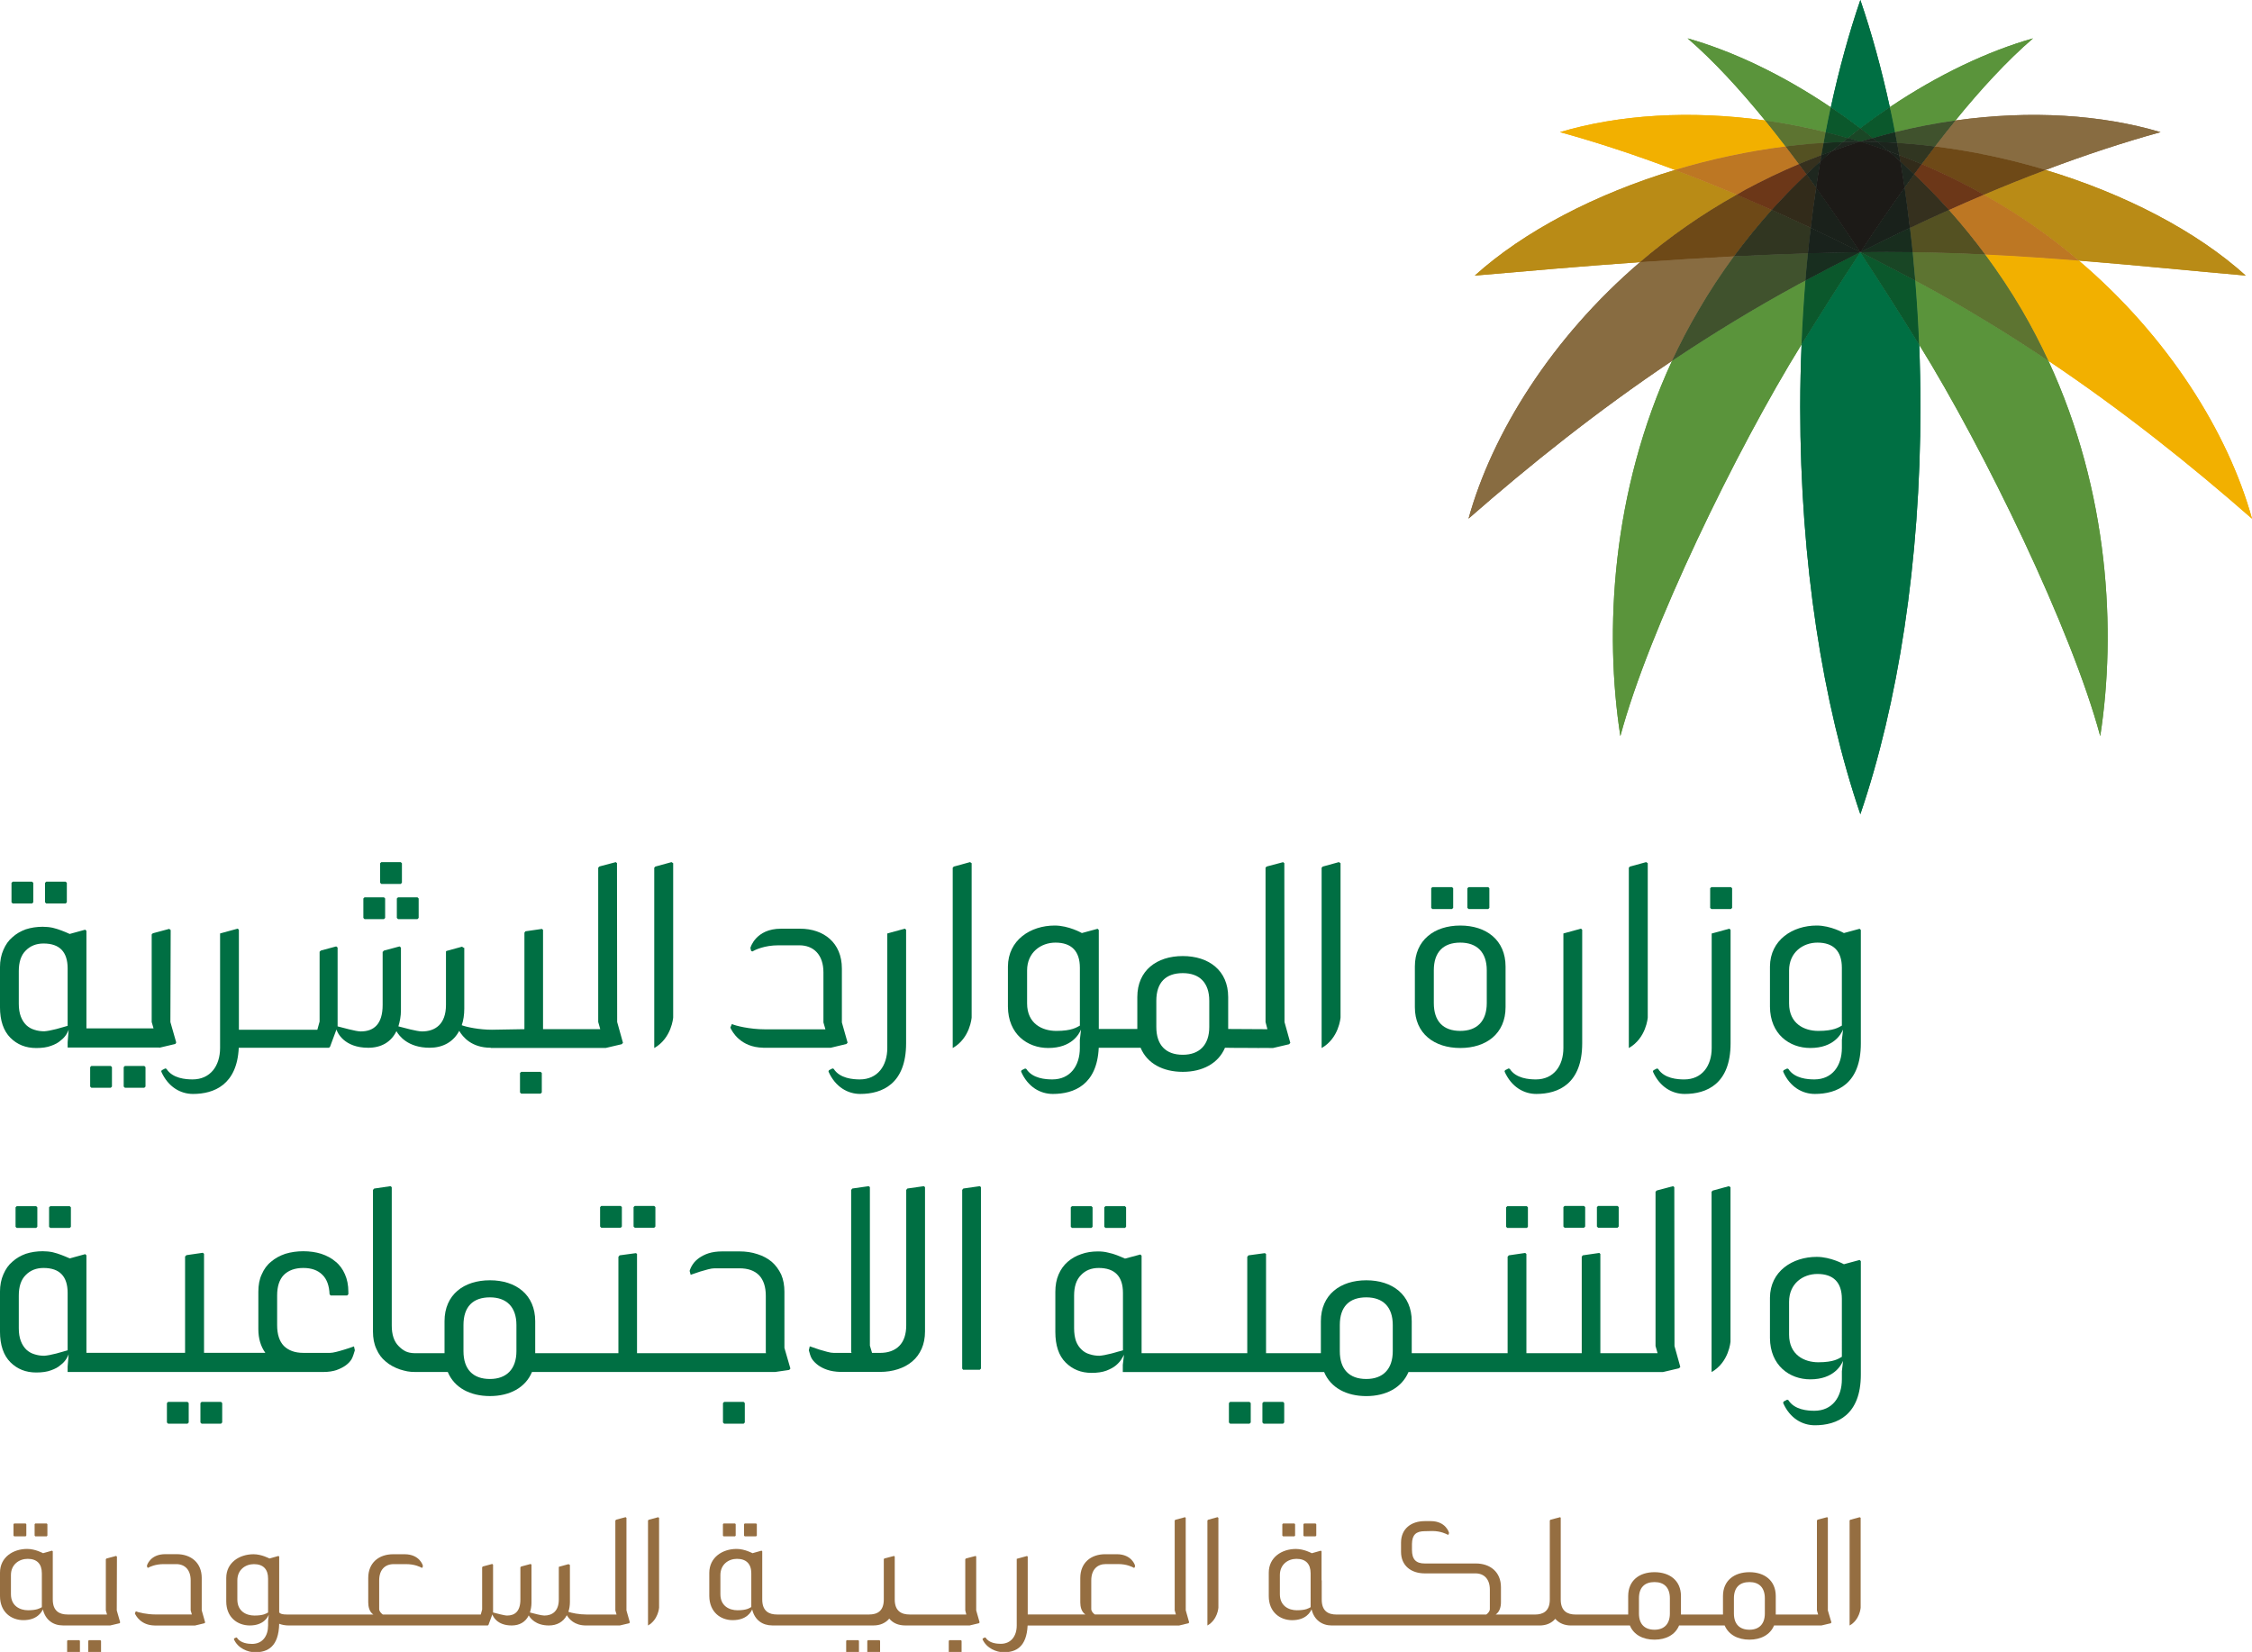 <?xml version="1.0" encoding="utf-8"?>
<!-- Generator: Adobe Illustrator 24.0.3, SVG Export Plug-In . SVG Version: 6.00 Build 0)  -->
<svg version="1.1" id="Layer_1" xmlns="http://www.w3.org/2000/svg" xmlns:xlink="http://www.w3.org/1999/xlink" x="0px" y="0px"
	 viewBox="0 0 2500 1833.92" style="enable-background:new 0 0 2500 1833.92;" xml:space="preserve">
<style type="text/css">
	.st0{fill:#B98B16;}
	.st1{fill:#F2B000;}
	.st2{fill:#886C41;}
	.st3{fill:#5A943B;}
	.st4{fill:#006F43;}
	.st5{fill:#BD7723;}
	.st6{fill:#6E4917;}
	.st7{fill:#6C3718;}
	.st8{fill:#5D7431;}
	.st9{fill:#545122;}
	.st10{fill:#35301E;}
	.st11{fill:#40522D;}
	.st12{fill:#313621;}
	.st13{fill:#322B1A;}
	.st14{fill:#1E271F;}
	.st15{fill:#0B582C;}
	.st16{fill:#194625;}
	.st17{fill:#182C1D;}
	.st18{fill:#182D1E;}
	.st19{fill:#19211B;}
	.st20{fill:#182E1F;}
	.st21{fill:#1C241D;}
	.st22{fill:#19221C;}
	.st23{fill:#1A211B;}
	.st24{fill:#1A4726;}
	.st25{fill:#1B3222;}
	.st26{fill:#1E261F;}
	.st27{fill:#1C1A17;}
	.st28{fill:#956E41;}
	.st29{fill:#FFFFFF;}
	.st30{opacity:0.95;fill:#FFFFFF;}
	.st31{opacity:0.6;fill:#FFFFFF;}
	.st32{opacity:0.45;}
	.st33{opacity:0.85;}
	.st34{opacity:0.7;fill:#FFFFFF;}
</style>
<g>
	<path class="st0" d="M2307.67,289.29c65.74,5.25,127.88,11.68,185.38,16.64c-54.32-49.12-134.01-90.65-222.27-117.23
		c-22.56,8.47-45.5,17.67-68.67,27.48C2240.53,237.59,2275.84,262.22,2307.67,289.29L2307.67,289.29z"/>
	<path class="st0" d="M1859.49,188.67c-88.26,26.6-167.88,68.13-222.29,117.28c57.04-4.97,118.46-10.35,183.48-14.97
		c32.38-27.69,68.3-52.95,107.48-74.79C1904.96,206.34,1882.17,197.17,1859.49,188.67L1859.49,188.67z"/>
	<path class="st1" d="M1959.55,133.74c-83.83-11.72-162.84-6.34-227.8,12.95c41.51,11.42,84.13,25.51,127.72,41.97
		c39.72-11.93,81.13-20.8,122.82-26.05C1974.69,152.8,1967.12,143.12,1959.55,133.74L1959.55,133.74z"/>
	<path class="st1" d="M2244.55,344.29c10.89,18.55,20.64,37.3,29.44,56.25c83.2,55.83,158.04,115.7,226.01,175.29
		c-26.3-95.13-92.74-201.94-192.33-286.55c-33.77-2.67-68.46-5.06-104.02-6.76C2218.21,302.08,2231.86,322.67,2244.55,344.29
		L2244.55,344.29z"/>
	<path class="st2" d="M2270.81,188.67c43.62-16.44,86.24-30.55,127.68-41.97c-64.93-19.29-143.9-24.72-227.75-12.95
		c-7.66,9.38-15.23,19.03-22.75,28.85C2189.61,167.87,2231.11,176.69,2270.81,188.67L2270.81,188.67z"/>
	<path class="st2" d="M1925,284.59c-35.68,1.83-70.5,4.02-104.32,6.41c-98.52,84.38-164.31,190.35-190.42,284.76
		c67.92-59.5,142.86-119.39,226.01-175.22c8.82-18.94,18.55-37.75,29.48-56.25C1897.89,323.44,1911.08,303.57,1925,284.59
		L1925,284.59z"/>
	<path class="st3" d="M2133.11,315.16c-2.37-1.25-4.69-2.41-7.03-3.71c1.9,23.28,3.39,46.91,4.32,70.99
		c72.64,117.16,169.53,316.94,201.12,434.77c17.9-115.7,10.1-270.9-57.55-416.64C2229.49,370.73,2182.63,341.94,2133.11,315.16
		L2133.11,315.16z"/>
	<path class="st3" d="M2031.55,123c0.14-0.72,0.46-2.2,0.79-3.88v0.05l0.05-0.05c-53.83-36.28-108.69-62.26-158.94-76.56
		c28.67,24.84,57.62,56.22,86.05,91.18c22.15,3.09,44.52,7.4,67.2,12.98C2028.28,138.74,2029.83,130.84,2031.55,123L2031.55,123z"/>
	<path class="st3" d="M2097.84,119.15c0.42,1.51,0.77,2.9,0.97,3.81c1.69,7.82,3.3,15.79,4.78,23.77c22.68-5.6,45.06-9.89,67.18-13
		c28.44-34.94,57.36-66.32,86.12-91.14c-50.26,14.28-105.16,40.21-158.97,76.37v0.16l-0.05,0.02H2097.84z"/>
	<path class="st3" d="M1997.18,315.16c-49.47,26.79-96.38,55.57-140.98,85.4c-67.53,145.74-75.33,300.94-57.39,416.64
		c31.55-117.9,128.58-317.77,201.22-434.98c0.95-23.98,2.41-47.54,4.27-70.83C2001.94,312.65,1999.6,313.9,1997.18,315.16
		L1997.18,315.16z"/>
	<path class="st4" d="M2097.93,118.99c-9.24-42.43-20.17-82.36-32.71-118.99c-12.53,36.63-23.54,76.58-32.75,119.04
		c10.91,7.41,21.84,15.18,32.64,23.38C2076.06,134.2,2086.92,126.38,2097.93,118.99L2097.93,118.99z"/>
	<path class="st4" d="M2065.1,280.03c-22.75,34.54-44.48,69.04-64.65,101.51c-0.21,0.21-0.32,0.49-0.46,0.7v0.05
		c-0.95,22.82-1.51,46.2-1.51,69.64c0,172.11,25.05,329.68,66.74,451.97c41.65-122.29,66.72-279.86,66.72-451.97
		c0-23.38-0.51-46.45-1.37-69.27c0,0-0.09-0.12-0.16-0.21c-0.14-0.33-0.37-0.63-0.6-0.91
		C2109.65,349.07,2087.9,314.57,2065.1,280.03L2065.1,280.03z"/>
	<path class="st5" d="M1937.02,211.03c19.92-10.72,39.9-20.29,60.01-28.9c-4.88-6.57-9.84-13.04-14.76-19.52
		c-41.67,5.27-83.06,14.11-122.78,26.07c22.68,8.52,45.48,17.67,68.67,27.48C1931.12,214.52,1934.03,212.68,1937.02,211.03
		L1937.02,211.03z"/>
	<path class="st5" d="M2163.44,233.07c13.97,15.62,27.44,32.15,40.28,49.42c35.49,1.72,70.22,4.08,103.91,6.8
		c-31.78-27.07-67.09-51.77-105.46-73.15C2189.33,221.58,2176.42,227.27,2163.44,233.07L2163.44,233.07z"/>
	<path class="st6" d="M2133.22,182.19c20.1,8.52,40.14,18.13,59.96,28.85c3,1.6,5.94,3.44,8.98,5.13
		c23.07-9.82,46.06-18.99,68.64-27.51c-39.69-11.93-81.15-20.85-122.78-26.02C2143.09,169.05,2138.15,175.57,2133.22,182.19
		L2133.22,182.19z"/>
	<path class="st6" d="M1966.88,233.07c-12.95-5.8-25.88-11.54-38.72-16.92c-39.18,21.87-75.1,47.15-107.48,74.84
		c33.87-2.37,68.64-4.57,104.32-6.45C1938.35,266.54,1952.32,249.34,1966.88,233.07L1966.88,233.07z"/>
	<path class="st7" d="M2005.44,193.48c-2.81-3.83-5.62-7.57-8.38-11.28c-20.15,8.54-40.16,18.11-60.03,28.81
		c-2.99,1.67-5.9,3.51-8.87,5.2c12.84,5.39,25.72,11.07,38.72,16.85C1979.32,219.13,1992.2,206.03,2005.44,193.48L2005.44,193.48z"
		/>
	<path class="st7" d="M2163.44,233.07c12.98-5.8,25.88-11.49,38.72-16.92c-3.04-1.63-5.99-3.46-8.98-5.11
		c-19.8-10.75-39.83-20.31-59.96-28.86c-2.83,3.74-5.5,7.54-8.31,11.31C2138.1,206.03,2151,219.16,2163.44,233.07L2163.44,233.07z"
		/>
	<path class="st8" d="M2024.48,158.62c0.7-3.95,1.48-7.94,2.27-11.86c-22.68-5.57-45.13-9.89-67.2-13.02
		c7.57,9.38,15.2,19.08,22.73,28.88C1996.32,160.83,2010.39,159.55,2024.48,158.62L2024.48,158.62z"/>
	<path class="st8" d="M2203.66,282.49c-26.39-1.25-53.18-2.2-80.44-2.55c1,10.42,2,20.92,2.85,31.52c2.34,1.21,4.62,2.46,7.03,3.71
		c49.51,26.81,96.34,55.5,140.86,85.43c-8.8-18.94-18.55-37.77-29.41-56.34C2231.91,322.65,2218.21,302.13,2203.66,282.49
		L2203.66,282.49z"/>
	<path class="st9" d="M2123.23,279.93c27.3,0.37,54.11,1.25,80.43,2.55c-12.84-17.22-26.25-33.78-40.28-49.42
		c-14.37,6.41-28.65,13.02-43.15,19.87C2121.28,261.87,2122.32,270.8,2123.23,279.93L2123.23,279.93z"/>
	<path class="st9" d="M2024.48,158.62c-14.09,0.93-28.16,2.2-42.2,3.99c4.92,6.48,9.91,12.93,14.76,19.52
		c8.36-3.53,16.69-6.71,25-9.94C2022.85,167.7,2023.62,163.13,2024.48,158.62L2024.48,158.62z"/>
	<path class="st10" d="M2020.76,179.23c0.46-2.37,0.91-4.64,1.28-7.01c-8.31,3.18-16.64,6.43-24.98,9.91
		c2.81,3.78,5.59,7.54,8.38,11.35C2010.48,188.63,2015.63,183.92,2020.76,179.23L2020.76,179.23z"/>
	<path class="st10" d="M2124.9,193.48c-3.57,4.94-7.08,9.89-10.65,14.86c2.18,14.65,4.18,29.53,5.99,44.64
		c14.46-6.89,28.83-13.56,43.2-19.92C2150.93,219.17,2138.09,206.03,2124.9,193.48L2124.9,193.48z"/>
	<path class="st11" d="M2004.3,311.39c0.77-10.14,1.72-20.17,2.76-30.2c-27.83,0.95-55.22,2.04-82.11,3.39
		c-13.93,18.99-27.07,38.81-39.21,59.71c-10.93,18.52-20.68,37.3-29.55,56.27c44.59-29.83,91.51-58.57,140.98-85.4
		C1999.59,313.88,2001.93,312.65,2004.3,311.39L2004.3,311.39z"/>
	<path class="st11" d="M2105.95,158.67c13.98,0.88,28.02,2.18,42.04,3.95c7.52-9.77,15.09-19.52,22.75-28.85
		c-22.12,3.11-44.48,7.38-67.11,12.98C2104.47,150.66,2105.19,154.65,2105.95,158.67L2105.95,158.67z"/>
	<path class="st12" d="M1966.88,233.07c-14.56,16.27-28.53,33.47-41.88,51.47c26.88-1.3,54.27-2.41,82.01-3.34
		c1-9.42,2.04-18.85,3.18-28.2C1995.64,246.11,1981.22,239.5,1966.88,233.07L1966.88,233.07z"/>
	<path class="st12" d="M2133.22,182.19c4.92-6.62,9.87-13.14,14.81-19.55c-14.07-1.79-28.11-3.09-42.09-3.97
		c0.81,4.46,1.6,9.1,2.41,13.56C2116.65,175.41,2124.91,178.68,2133.22,182.19L2133.22,182.19z"/>
	<path class="st13" d="M2109.65,179.34c5.11,4.67,10.21,9.38,15.25,14.14c2.76-3.76,5.5-7.57,8.31-11.28
		c-8.26-3.57-16.6-6.78-24.86-9.98C2108.77,174.65,2109.21,176.95,2109.65,179.34L2109.65,179.34z"/>
	<path class="st13" d="M2016.14,208.43c-3.55-5.01-7.13-9.98-10.7-14.95c-13.19,12.56-26.12,25.7-38.56,39.58
		c14.35,6.41,28.74,13.07,43.32,19.89C2011.96,237.91,2013.95,223.08,2016.14,208.43L2016.14,208.43z"/>
	<path class="st14" d="M2124.9,193.48c-5.04-4.83-10.14-9.47-15.25-14.14c1.6,9.56,3.16,19.2,4.6,28.99
		C2117.82,203.36,2121.33,198.42,2124.9,193.48L2124.9,193.48z"/>
	<path class="st14" d="M2005.44,193.48c3.57,4.97,7.15,9.93,10.7,14.95c1.44-9.84,2.97-19.57,4.62-29.2
		C2015.58,183.91,2010.47,188.65,2005.44,193.48L2005.44,193.48z"/>
	<path class="st15" d="M2032.39,119.13c-0.4,1.67-0.7,3.16-0.84,3.88c-1.72,7.82-3.27,15.76-4.81,23.73
		c8.15,2.02,16.32,4.23,24.56,6.57c4.64-3.69,9.19-7.34,13.84-10.86c-10.89-8.24-21.75-15.99-32.75-23.38v0.09V119.13z"/>
	<path class="st15" d="M2065.28,279.93h-0.07l-0.11,0.12c22.77,34.54,44.62,68.99,64.7,101.49c0.23,0.3,0.46,0.63,0.6,0.91
		c-0.93-24.05-2.44-47.73-4.32-70.99C2105.63,300.56,2085.41,290.05,2065.28,279.93L2065.28,279.93z"/>
	<path class="st16" d="M2051.32,153.27c-8.22-2.32-16.37-4.53-24.63-6.55c-0.72,3.99-1.51,7.96-2.2,11.89
		c7.15-0.4,14.32-0.72,21.5-0.98C2047.79,156.17,2049.51,154.71,2051.32,153.27L2051.32,153.27z"/>
	<path class="st16" d="M2065.28,279.93c20.13,10.12,40.34,20.64,60.8,31.53c-0.88-10.61-1.81-21.08-2.85-31.53
		C2104.14,279.6,2084.78,279.6,2065.28,279.93L2065.28,279.93z"/>
	<path class="st17" d="M2033.55,167.87c4.09-3.51,8.22-6.78,12.42-10.21c-7.15,0.21-14.32,0.6-21.5,1.02
		c-0.91,4.46-1.63,8.98-2.44,13.53C2025.84,170.75,2029.74,169.26,2033.55,167.87L2033.55,167.87z"/>
	<path class="st18" d="M2123.23,279.93c-0.91-9.12-1.95-18.06-3-27c-18.2,8.61-36.45,17.5-54.85,26.84
		c-0.07,0.07-0.07,0.12-0.16,0.16h0.09C2084.78,279.6,2104.14,279.6,2123.23,279.93L2123.23,279.93z"/>
	<path class="st19" d="M2022.03,172.22c-0.42,2.34-0.86,4.64-1.23,7.01c4.23-3.76,8.45-7.68,12.74-11.35
		C2029.74,169.25,2025.84,170.76,2022.03,172.22L2022.03,172.22z"/>
	<path class="st19" d="M2065.37,279.77c18.36-9.33,36.65-18.25,54.81-26.84c-1.76-15.09-3.71-29.95-5.87-44.62
		C2097.48,231.72,2081.16,255.74,2065.37,279.77L2065.37,279.77z"/>
	<path class="st15" d="M2065.1,280.03c0,0,0-0.09-0.05-0.12h-0.05c-20.08,10.1-40.32,20.59-60.7,31.5
		c-1.86,23.26-3.37,46.84-4.32,70.82c0.14-0.21,0.26-0.49,0.46-0.7C2020.62,349.07,2042.35,314.57,2065.1,280.03L2065.1,280.03z"/>
	<path class="st15" d="M2078.98,153.3c8.24-2.37,16.43-4.57,24.63-6.55c-1.51-7.99-3.09-15.99-4.8-23.82
		c-0.19-0.81-0.51-2.25-0.98-3.74v-0.11l0.09-0.07c-10.98,7.38-21.94,15.18-32.82,23.4C2069.78,145.96,2074.4,149.63,2078.98,153.3
		L2078.98,153.3z"/>
	<path class="st20" d="M2004.3,311.39c20.38-10.86,40.62-21.4,60.7-31.46c-19.52,0.23-38.91,0.7-57.94,1.25
		C2006.02,291.22,2005.07,301.25,2004.3,311.39L2004.3,311.39z"/>
	<path class="st20" d="M2105.95,158.67c-0.77-4.02-1.48-8.01-2.32-11.93c-8.2,2.02-16.41,4.2-24.65,6.57
		c1.86,1.44,3.57,2.9,5.34,4.36C2091.54,157.9,2098.71,158.23,2105.95,158.67L2105.95,158.67z"/>
	<path class="st21" d="M2096.75,167.87c3.85,1.46,7.75,2.92,11.61,4.34c-0.81-4.43-1.58-9.08-2.41-13.53
		c-7.24-0.42-14.46-0.81-21.57-1.02C2088.44,161.09,2092.59,164.37,2096.75,167.87L2096.75,167.87z"/>
	<path class="st22" d="M2064.96,279.77c-18.43-9.31-36.68-18.22-54.76-26.77c-1.14,9.36-2.18,18.71-3.13,28.21
		c19.08-0.56,38.37-1.02,57.94-1.28l0.05-0.05L2064.96,279.77L2064.96,279.77z"/>
	<path class="st23" d="M2010.2,252.98c18.08,8.59,36.33,17.48,54.76,26.81c-15.81-24.03-32.13-47.96-48.77-71.34
		C2013.96,223.04,2011.96,237.94,2010.2,252.98L2010.2,252.98z"/>
	<path class="st23" d="M2108.36,172.25c-3.9-1.44-7.71-2.95-11.61-4.34c4.32,3.67,8.57,7.66,12.91,11.44
		C2109.17,177.01,2108.73,174.66,2108.36,172.25L2108.36,172.25z"/>
	<path class="st24" d="M2065.1,157.18h0.42c4.53-1.37,8.91-2.62,13.46-3.88c-4.6-3.74-9.22-7.38-13.88-10.89
		c-4.6,3.51-9.17,7.15-13.79,10.89c4.53,1.25,8.98,2.51,13.46,3.88H2065.1L2065.1,157.18z"/>
	<path class="st25" d="M2064.79,157.2c-4.53-1.42-8.96-2.62-13.51-3.92c-1.72,1.44-3.53,2.92-5.27,4.36
		C2052.2,157.44,2058.49,157.2,2064.79,157.2L2064.79,157.2z"/>
	<path class="st26" d="M2064.79,157.2c-6.29,0-12.58,0.23-18.78,0.44c-4.25,3.44-8.38,6.76-12.47,10.26
		c10.56-3.85,21.05-7.38,31.57-10.61L2064.79,157.2L2064.79,157.2z"/>
	<path class="st26" d="M2084.37,157.65c-1.81-1.46-3.57-2.9-5.39-4.34c-4.5,1.25-8.94,2.48-13.46,3.88
		C2071.79,157.18,2078.08,157.48,2084.37,157.65L2084.37,157.65z"/>
	<path class="st19" d="M2096.75,167.87c-4.16-3.51-8.31-6.78-12.37-10.21c-6.31-0.16-12.58-0.46-18.83-0.46
		c-0.19,0.02-0.32,0.09-0.39,0.12C2075.67,160.6,2086.23,164.04,2096.75,167.87L2096.75,167.87z"/>
	<path class="st27" d="M2109.65,179.34c-4.34-3.81-8.59-7.78-12.95-11.44c-10.47-3.85-21.03-7.43-31.59-10.72
		c-10.47,3.3-20.98,6.87-31.55,10.72c-4.32,3.67-8.57,7.54-12.79,11.33c-1.62,9.66-3.18,19.36-4.62,29.23
		c16.67,23.38,32.96,47.31,48.82,71.34l0.14,0.07l0.28-0.12c15.76-23.98,32.11-47.98,48.87-71.41
		C2112.81,198.54,2111.25,188.93,2109.65,179.34L2109.65,179.34z"/>
	<path class="st0" d="M2307.67,289.29c65.74,5.25,127.88,11.68,185.38,16.64c-54.32-49.12-134.01-90.65-222.27-117.23
		c-22.56,8.47-45.5,17.67-68.67,27.48C2240.53,237.59,2275.84,262.22,2307.67,289.29L2307.67,289.29z"/>
	<path class="st0" d="M1859.49,188.67c-88.26,26.6-167.88,68.13-222.29,117.28c57.04-4.97,118.46-10.35,183.48-14.97
		c32.38-27.69,68.3-52.95,107.48-74.79C1904.96,206.34,1882.17,197.17,1859.49,188.67L1859.49,188.67z"/>
	<path class="st1" d="M1959.55,133.74c-83.83-11.72-162.84-6.34-227.8,12.95c41.51,11.42,84.13,25.51,127.72,41.97
		c39.72-11.93,81.13-20.8,122.82-26.05C1974.69,152.8,1967.12,143.12,1959.55,133.74L1959.55,133.74z"/>
	<path class="st1" d="M2244.55,344.29c10.89,18.55,20.64,37.3,29.44,56.25c83.2,55.83,158.04,115.7,226.01,175.29
		c-26.3-95.13-92.74-201.94-192.33-286.55c-33.77-2.67-68.46-5.06-104.02-6.76C2218.21,302.08,2231.86,322.67,2244.55,344.29
		L2244.55,344.29z"/>
	<path class="st2" d="M2270.81,188.67c43.62-16.44,86.24-30.55,127.68-41.97c-64.93-19.29-143.9-24.72-227.75-12.95
		c-7.66,9.38-15.23,19.03-22.75,28.85C2189.61,167.87,2231.11,176.69,2270.81,188.67L2270.81,188.67z"/>
	<path class="st2" d="M1925,284.59c-35.68,1.83-70.5,4.02-104.32,6.41c-98.52,84.38-164.31,190.35-190.42,284.76
		c67.92-59.5,142.86-119.39,226.01-175.22c8.82-18.94,18.55-37.75,29.48-56.25C1897.89,323.44,1911.08,303.57,1925,284.59
		L1925,284.59z"/>
	<path class="st3" d="M2133.11,315.16c-2.37-1.25-4.69-2.41-7.03-3.71c1.9,23.28,3.39,46.91,4.32,70.99
		c72.64,117.16,169.53,316.94,201.12,434.77c17.9-115.7,10.1-270.9-57.55-416.64C2229.49,370.73,2182.63,341.94,2133.11,315.16
		L2133.11,315.16z"/>
	<path class="st3" d="M2031.55,123c0.14-0.72,0.46-2.2,0.79-3.88v0.05l0.05-0.05c-53.83-36.28-108.69-62.26-158.94-76.56
		c28.67,24.84,57.62,56.22,86.05,91.18c22.15,3.09,44.52,7.4,67.2,12.98C2028.28,138.74,2029.83,130.84,2031.55,123L2031.55,123z"/>
	<path class="st3" d="M2097.84,119.15c0.42,1.51,0.77,2.9,0.97,3.81c1.69,7.82,3.3,15.79,4.78,23.77c22.68-5.6,45.06-9.89,67.18-13
		c28.44-34.94,57.36-66.32,86.12-91.14c-50.26,14.28-105.16,40.21-158.97,76.37v0.16l-0.05,0.02H2097.84z"/>
	<path class="st3" d="M1997.18,315.16c-49.47,26.79-96.38,55.57-140.98,85.4c-67.53,145.74-75.33,300.94-57.39,416.64
		c31.55-117.9,128.58-317.77,201.22-434.98c0.95-23.98,2.41-47.54,4.27-70.83C2001.94,312.65,1999.6,313.9,1997.18,315.16
		L1997.18,315.16z"/>
	<path class="st4" d="M2097.93,118.99c-9.24-42.43-20.17-82.36-32.71-118.99c-12.53,36.63-23.54,76.58-32.75,119.04
		c10.91,7.41,21.84,15.18,32.64,23.38C2076.06,134.2,2086.92,126.38,2097.93,118.99L2097.93,118.99z"/>
	<path class="st4" d="M2065.1,280.03c-22.75,34.54-44.48,69.04-64.65,101.51c-0.21,0.21-0.32,0.49-0.46,0.7v0.05
		c-0.95,22.82-1.51,46.2-1.51,69.64c0,172.11,25.05,329.68,66.74,451.97c41.65-122.29,66.72-279.86,66.72-451.97
		c0-23.38-0.51-46.45-1.37-69.27c0,0-0.09-0.12-0.16-0.21c-0.14-0.33-0.37-0.63-0.6-0.91
		C2109.65,349.07,2087.9,314.57,2065.1,280.03L2065.1,280.03z"/>
	<path class="st5" d="M1937.02,211.03c19.92-10.72,39.9-20.29,60.01-28.9c-4.88-6.57-9.84-13.04-14.76-19.52
		c-41.67,5.27-83.06,14.11-122.78,26.07c22.68,8.52,45.48,17.67,68.67,27.48C1931.12,214.52,1934.03,212.68,1937.02,211.03
		L1937.02,211.03z"/>
	<path class="st5" d="M2163.44,233.07c13.97,15.62,27.44,32.15,40.28,49.42c35.49,1.72,70.22,4.08,103.91,6.8
		c-31.78-27.07-67.09-51.77-105.46-73.15C2189.33,221.58,2176.42,227.27,2163.44,233.07L2163.44,233.07z"/>
	<path class="st6" d="M2133.22,182.19c20.1,8.52,40.14,18.13,59.96,28.85c3,1.6,5.94,3.44,8.98,5.13
		c23.07-9.82,46.06-18.99,68.64-27.51c-39.69-11.93-81.15-20.85-122.78-26.02C2143.09,169.05,2138.15,175.57,2133.22,182.19
		L2133.22,182.19z"/>
	<path class="st6" d="M1966.88,233.07c-12.95-5.8-25.88-11.54-38.72-16.92c-39.18,21.87-75.1,47.15-107.48,74.84
		c33.87-2.37,68.64-4.57,104.32-6.45C1938.35,266.54,1952.32,249.34,1966.88,233.07L1966.88,233.07z"/>
	<path class="st7" d="M2005.44,193.48c-2.81-3.83-5.62-7.57-8.38-11.28c-20.15,8.54-40.16,18.11-60.03,28.81
		c-2.99,1.67-5.9,3.51-8.87,5.2c12.84,5.39,25.72,11.07,38.72,16.85C1979.32,219.13,1992.2,206.03,2005.44,193.48L2005.44,193.48z"
		/>
	<path class="st7" d="M2163.44,233.07c12.98-5.8,25.88-11.49,38.72-16.92c-3.04-1.63-5.99-3.46-8.98-5.11
		c-19.8-10.75-39.83-20.31-59.96-28.86c-2.83,3.74-5.5,7.54-8.31,11.31C2138.1,206.03,2151,219.16,2163.44,233.07L2163.44,233.07z"
		/>
	<path class="st8" d="M2024.48,158.62c0.7-3.95,1.48-7.94,2.27-11.86c-22.68-5.57-45.13-9.89-67.2-13.02
		c7.57,9.38,15.2,19.08,22.73,28.88C1996.32,160.83,2010.39,159.55,2024.48,158.62L2024.48,158.62z"/>
	<path class="st8" d="M2203.66,282.49c-26.39-1.25-53.18-2.2-80.44-2.55c1,10.42,2,20.92,2.85,31.52c2.34,1.21,4.62,2.46,7.03,3.71
		c49.51,26.81,96.34,55.5,140.86,85.43c-8.8-18.94-18.55-37.77-29.41-56.34C2231.91,322.65,2218.21,302.13,2203.66,282.49
		L2203.66,282.49z"/>
	<path class="st9" d="M2123.23,279.93c27.3,0.37,54.11,1.25,80.43,2.55c-12.84-17.22-26.25-33.78-40.28-49.42
		c-14.37,6.41-28.65,13.02-43.15,19.87C2121.28,261.87,2122.32,270.8,2123.23,279.93L2123.23,279.93z"/>
	<path class="st9" d="M2024.48,158.62c-14.09,0.93-28.16,2.2-42.2,3.99c4.92,6.48,9.91,12.93,14.76,19.52
		c8.36-3.53,16.69-6.71,25-9.94C2022.85,167.7,2023.62,163.13,2024.48,158.62L2024.48,158.62z"/>
	<path class="st10" d="M2020.76,179.23c0.46-2.37,0.91-4.64,1.28-7.01c-8.31,3.18-16.64,6.43-24.98,9.91
		c2.81,3.78,5.59,7.54,8.38,11.35C2010.48,188.63,2015.63,183.92,2020.76,179.23L2020.76,179.23z"/>
	<path class="st10" d="M2124.9,193.48c-3.57,4.94-7.08,9.89-10.65,14.86c2.18,14.65,4.18,29.53,5.99,44.64
		c14.46-6.89,28.83-13.56,43.2-19.92C2150.93,219.17,2138.09,206.03,2124.9,193.48L2124.9,193.48z"/>
	<path class="st11" d="M2004.3,311.39c0.77-10.14,1.72-20.17,2.76-30.2c-27.83,0.95-55.22,2.04-82.11,3.39
		c-13.93,18.99-27.07,38.81-39.21,59.71c-10.93,18.52-20.68,37.3-29.55,56.27c44.59-29.83,91.51-58.57,140.98-85.4
		C1999.59,313.88,2001.93,312.65,2004.3,311.39L2004.3,311.39z"/>
	<path class="st11" d="M2105.95,158.67c13.98,0.88,28.02,2.18,42.04,3.95c7.52-9.77,15.09-19.52,22.75-28.85
		c-22.12,3.11-44.48,7.38-67.11,12.98C2104.47,150.66,2105.19,154.65,2105.95,158.67L2105.95,158.67z"/>
	<path class="st12" d="M1966.88,233.07c-14.56,16.27-28.53,33.47-41.88,51.47c26.88-1.3,54.27-2.41,82.01-3.34
		c1-9.42,2.04-18.85,3.18-28.2C1995.64,246.11,1981.22,239.5,1966.88,233.07L1966.88,233.07z"/>
	<path class="st12" d="M2133.22,182.19c4.92-6.62,9.87-13.14,14.81-19.55c-14.07-1.79-28.11-3.09-42.09-3.97
		c0.81,4.46,1.6,9.1,2.41,13.56C2116.65,175.41,2124.91,178.68,2133.22,182.19L2133.22,182.19z"/>
	<path class="st13" d="M2109.65,179.34c5.11,4.67,10.21,9.38,15.25,14.14c2.76-3.76,5.5-7.57,8.31-11.28
		c-8.26-3.57-16.6-6.78-24.86-9.98C2108.77,174.65,2109.21,176.95,2109.65,179.34L2109.65,179.34z"/>
	<path class="st13" d="M2016.14,208.43c-3.55-5.01-7.13-9.98-10.7-14.95c-13.19,12.56-26.12,25.7-38.56,39.58
		c14.35,6.41,28.74,13.07,43.32,19.89C2011.96,237.91,2013.95,223.08,2016.14,208.43L2016.14,208.43z"/>
	<path class="st14" d="M2124.9,193.48c-5.04-4.83-10.14-9.47-15.25-14.14c1.6,9.56,3.16,19.2,4.6,28.99
		C2117.82,203.36,2121.33,198.42,2124.9,193.48L2124.9,193.48z"/>
	<path class="st14" d="M2005.44,193.48c3.57,4.97,7.15,9.93,10.7,14.95c1.44-9.84,2.97-19.57,4.62-29.2
		C2015.58,183.91,2010.47,188.65,2005.44,193.48L2005.44,193.48z"/>
	<path class="st15" d="M2032.39,119.13c-0.4,1.67-0.7,3.16-0.84,3.88c-1.72,7.82-3.27,15.76-4.81,23.73
		c8.15,2.02,16.32,4.23,24.56,6.57c4.64-3.69,9.19-7.34,13.84-10.86c-10.89-8.24-21.75-15.99-32.75-23.38v0.09V119.13z"/>
	<path class="st15" d="M2065.28,279.93h-0.07l-0.11,0.12c22.77,34.54,44.62,68.99,64.7,101.49c0.23,0.3,0.46,0.63,0.6,0.91
		c-0.93-24.05-2.44-47.73-4.32-70.99C2105.63,300.56,2085.41,290.05,2065.28,279.93L2065.28,279.93z"/>
	<path class="st16" d="M2051.32,153.27c-8.22-2.32-16.37-4.53-24.63-6.55c-0.72,3.99-1.51,7.96-2.2,11.89
		c7.15-0.4,14.32-0.72,21.5-0.98C2047.79,156.17,2049.51,154.71,2051.32,153.27L2051.32,153.27z"/>
	<path class="st16" d="M2065.28,279.93c20.13,10.12,40.34,20.64,60.8,31.53c-0.88-10.61-1.81-21.08-2.85-31.53
		C2104.14,279.6,2084.78,279.6,2065.28,279.93L2065.28,279.93z"/>
	<path class="st17" d="M2033.55,167.87c4.09-3.51,8.22-6.78,12.42-10.21c-7.15,0.21-14.32,0.6-21.5,1.02
		c-0.91,4.46-1.63,8.98-2.44,13.53C2025.84,170.75,2029.74,169.26,2033.55,167.87L2033.55,167.87z"/>
	<path class="st18" d="M2123.23,279.93c-0.91-9.12-1.95-18.06-3-27c-18.2,8.61-36.45,17.5-54.85,26.84
		c-0.07,0.07-0.07,0.12-0.16,0.16h0.09C2084.78,279.6,2104.14,279.6,2123.23,279.93L2123.23,279.93z"/>
	<path class="st19" d="M2022.03,172.22c-0.42,2.34-0.86,4.64-1.23,7.01c4.23-3.76,8.45-7.68,12.74-11.35
		C2029.74,169.25,2025.84,170.76,2022.03,172.22L2022.03,172.22z"/>
	<path class="st19" d="M2065.37,279.77c18.36-9.33,36.65-18.25,54.81-26.84c-1.76-15.09-3.71-29.95-5.87-44.62
		C2097.48,231.72,2081.16,255.74,2065.37,279.77L2065.37,279.77z"/>
	<path class="st15" d="M2065.1,280.03c0,0,0-0.09-0.05-0.12h-0.05c-20.08,10.1-40.32,20.59-60.7,31.5
		c-1.86,23.26-3.37,46.84-4.32,70.82c0.14-0.21,0.26-0.49,0.46-0.7C2020.62,349.07,2042.35,314.57,2065.1,280.03L2065.1,280.03z"/>
	<path class="st15" d="M2078.98,153.3c8.24-2.37,16.43-4.57,24.63-6.55c-1.51-7.99-3.09-15.99-4.8-23.82
		c-0.19-0.81-0.51-2.25-0.98-3.74v-0.11l0.09-0.07c-10.98,7.38-21.94,15.18-32.82,23.4C2069.78,145.96,2074.4,149.63,2078.98,153.3
		L2078.98,153.3z"/>
	<path class="st20" d="M2004.3,311.39c20.38-10.86,40.62-21.4,60.7-31.46c-19.52,0.23-38.91,0.7-57.94,1.25
		C2006.02,291.22,2005.07,301.25,2004.3,311.39L2004.3,311.39z"/>
	<path class="st20" d="M2105.95,158.67c-0.77-4.02-1.48-8.01-2.32-11.93c-8.2,2.02-16.41,4.2-24.65,6.57
		c1.86,1.44,3.57,2.9,5.34,4.36C2091.54,157.9,2098.71,158.23,2105.95,158.67L2105.95,158.67z"/>
	<path class="st21" d="M2096.75,167.87c3.85,1.46,7.75,2.92,11.61,4.34c-0.81-4.43-1.58-9.08-2.41-13.53
		c-7.24-0.42-14.46-0.81-21.57-1.02C2088.44,161.09,2092.59,164.37,2096.75,167.87L2096.75,167.87z"/>
	<path class="st22" d="M2064.96,279.77c-18.43-9.31-36.68-18.22-54.76-26.77c-1.14,9.36-2.18,18.71-3.13,28.21
		c19.08-0.56,38.37-1.02,57.94-1.28l0.05-0.05L2064.96,279.77L2064.96,279.77z"/>
	<path class="st23" d="M2010.2,252.98c18.08,8.59,36.33,17.48,54.76,26.81c-15.81-24.03-32.13-47.96-48.77-71.34
		C2013.96,223.04,2011.96,237.94,2010.2,252.98L2010.2,252.98z"/>
	<path class="st23" d="M2108.36,172.25c-3.9-1.44-7.71-2.95-11.61-4.34c4.32,3.67,8.57,7.66,12.91,11.44
		C2109.17,177.01,2108.73,174.66,2108.36,172.25L2108.36,172.25z"/>
	<path class="st24" d="M2065.1,157.18h0.42c4.53-1.37,8.91-2.62,13.46-3.88c-4.6-3.74-9.22-7.38-13.88-10.89
		c-4.6,3.51-9.17,7.15-13.79,10.89c4.53,1.25,8.98,2.51,13.46,3.88H2065.1L2065.1,157.18z"/>
	<path class="st25" d="M2064.79,157.2c-4.53-1.42-8.96-2.62-13.51-3.92c-1.72,1.44-3.53,2.92-5.27,4.36
		C2052.2,157.44,2058.49,157.2,2064.79,157.2L2064.79,157.2z"/>
	<path class="st26" d="M2064.79,157.2c-6.29,0-12.58,0.23-18.78,0.44c-4.25,3.44-8.38,6.76-12.47,10.26
		c10.56-3.85,21.05-7.38,31.57-10.61L2064.79,157.2L2064.79,157.2z"/>
	<path class="st26" d="M2084.37,157.65c-1.81-1.46-3.57-2.9-5.39-4.34c-4.5,1.25-8.94,2.48-13.46,3.88
		C2071.79,157.18,2078.08,157.48,2084.37,157.65L2084.37,157.65z"/>
	<path class="st19" d="M2096.75,167.87c-4.16-3.51-8.31-6.78-12.37-10.21c-6.31-0.16-12.58-0.46-18.83-0.46
		c-0.19,0.02-0.32,0.09-0.39,0.12C2075.67,160.6,2086.23,164.04,2096.75,167.87L2096.75,167.87z"/>
	<path class="st27" d="M2109.65,179.34c-4.34-3.81-8.59-7.78-12.95-11.44c-10.47-3.85-21.03-7.43-31.59-10.72
		c-10.47,3.3-20.98,6.87-31.55,10.72c-4.32,3.67-8.57,7.54-12.79,11.33c-1.62,9.66-3.18,19.36-4.62,29.23
		c16.67,23.38,32.96,47.31,48.82,71.34l0.14,0.07l0.28-0.12c15.76-23.98,32.11-47.98,48.87-71.41
		C2112.81,198.54,2111.25,188.93,2109.65,179.34L2109.65,179.34z"/>
	<polygon class="st28" points="963.57,1820.84 962.8,1821.63 962.8,1834.35 963.57,1835.1 976.27,1835.1 977.01,1834.35 
		977.01,1821.63 976.27,1820.84 	"/>
	<polygon class="st28" points="75.24,1820.84 74.52,1821.63 74.52,1834.35 75.24,1835.1 87.99,1835.1 88.73,1834.35 88.73,1821.63 
		87.99,1820.84 	"/>
	<polygon class="st28" points="940.08,1820.84 939.36,1821.63 939.36,1834.35 940.08,1835.1 952.83,1835.1 953.55,1834.35 
		953.55,1821.63 952.83,1820.84 	"/>
	<polygon class="st28" points="98.73,1820.84 97.98,1821.63 97.98,1834.35 98.73,1835.1 111.38,1835.1 112.17,1834.35 
		112.17,1821.63 111.38,1820.84 	"/>
	<polygon class="st28" points="1054.07,1820.84 1053.25,1821.63 1053.25,1834.35 1054.07,1835.1 1066.72,1835.1 1067.48,1834.35 
		1067.48,1821.63 1066.72,1820.84 	"/>
	<path class="st28" d="M1316.29,1685.01l-0.79-0.67l-10.1,2.69l-0.6,0.23l-0.74,0.67v98.05v1.76l1.32,4.6h-89.95
		c-2.14-1.42-3.99-3.76-3.99-6.08v-10.56v-21.22c0-11.82,6.59-18.11,16.06-18.11h13.86c9.45,0,15.6,3.13,17.46,4.2l0.84-0.44
		l0.44-1.97c0,0-3.34-12.74-20.41-12.74h-12.7c-15.76,0-27.74,9.31-27.74,26.42V1779c0,4.81,1.32,10.52,5.71,13.35h-64.05v-64.21
		l-0.79-0.72l-10.03,2.76l-1.39,0.37v74.07c0,11.47-6.17,20.29-17.73,20.29c-4.39,0-12.93-0.65-16.81-6.85l-0.84-0.23l-2.3,1.16
		l-0.32,0.86c4.46,10.05,15.55,14.46,23.58,14.46c13.65,0,25.35-5.97,26.51-29.74h168.23l10.38-2.51l0.72-0.91l-3.78-13.42
		L1316.29,1685.01z"/>
	<path class="st28" d="M1341.7,1687.04l-0.6,0.23l-0.72,0.67v116.63c11.35-6.36,12.19-19.73,12.19-19.73v-99.82l-1.02-0.7
		L1341.7,1687.04z"/>
	<path class="st28" d="M1083.71,1787.84v-59.73l-0.57-0.76l-10.24,2.65l-0.57,0.19l-0.76,0.76v56.88l1.14,4.55h-62.76
		c-9.1,0-16.68-3.6-16.68-16.68v-47.59l-0.76-0.76l-10.05,2.65l-0.76,0.19l-0.57,0.76v44.75c0,13.08-7.39,16.68-16.49,16.68H862.67
		c-8.91,0-16.49-3.6-16.49-16.68v-53.47l-0.76-0.76l-10.05,2.84c0,0-8.72-4.74-17.63-4.74c-15.74,0-30.15,9.3-30.34,26.36v25.97
		c0.19,17.83,12.52,26.74,25.98,26.74c15.54,0,20.48-9.1,21.61-11.94c2.85,11.94,11.57,17.82,22.37,17.82h112.39
		c7.01,0,13.08-2.46,17.44-7.58c4.17,5.12,10.43,7.58,17.63,7.58h71.67l10.24-2.46l0.76-0.95L1083.71,1787.84z M834.04,1784.05
		c-2.27,1.33-5.3,3.6-15.35,3.6c-9.11,0-18.96-4.74-18.96-17.82v-21.23c0-11.76,8.91-18.02,18.39-18.02
		c10.24,0,15.92,5.5,15.92,16.12V1784.05z"/>
	<polygon class="st28" points="839.39,1705.57 840.18,1704.8 840.18,1692.1 839.39,1691.31 826.74,1691.31 825.97,1692.1 
		825.97,1704.8 826.74,1705.57 	"/>
	<polygon class="st28" points="816,1705.57 816.71,1704.8 816.71,1692.1 816,1691.31 803.25,1691.31 802.53,1692.1 802.53,1704.8 
		803.25,1705.57 	"/>
	<polygon class="st28" points="28.5,1705.57 29.22,1704.75 29.22,1692.1 28.5,1691.34 15.71,1691.34 14.99,1692.1 14.99,1704.75 
		15.71,1705.57 	"/>
	<polygon class="st28" points="51.92,1705.57 52.62,1704.75 52.62,1692.1 51.92,1691.34 39.15,1691.34 38.43,1692.1 38.43,1704.75 
		39.15,1705.57 	"/>
	<path class="st28" d="M695.44,1787.84v-102.77l-0.95-0.76l-10.05,2.66l-0.57,0.37l-0.76,0.57v99.93l1.33,4.55h-33.18
		c-8.34,0-16.69-1.7-20.29-3.03c1.14-3.23,1.71-7.02,1.71-11.19v-40.95h-0.38l-1.14-0.76l-9.67,2.66l-0.76,0.19l-0.38,0.38v36.02
		c0,13.08-7.39,17.82-16.11,17.82c-3.41,0-12.33-2.46-15.93-3.41c0.95-3.23,1.71-6.64,1.71-10.81v-42.28l-0.95-0.76l-9.86,2.66
		l-0.76,0.19l-0.56,0.76h-0.19v35.83c0,13.08-6.06,17.82-14.79,17.82c-3.23,0-12.52-2.66-15.55-3.41v-53.1l-0.95-0.76l-9.86,2.66
		l-0.57,0.19l-0.75,0.76v47.01l-1.52,5.5H424.92c-2.09-1.52-3.98-3.79-3.98-6.06v-31.86c0-11.75,6.45-18.01,16.11-18.01h13.84
		c9.3,0,15.55,3.03,17.45,4.17l0.76-0.56l0.37-1.9c0,0-3.41-12.7-20.29-12.7h-12.7c-15.74,0-27.69,9.29-27.69,26.36v27.11
		c0,4.93,1.33,10.62,5.69,13.46h-95.63c-5.5,0-7.58-0.76-8.91-2.27v-62l-0.76-0.76l-10.05,2.84c0,0-8.72-4.74-17.63-4.74
		c-15.74,0-30.34,9.29-30.34,26.36v25.98c0,17.81,12.51,26.73,26.17,26.73c15.17,0,19.91-9.1,21.04-11.94l-0.76,6.82v5.12
		c0,11.56-6.06,20.48-17.82,20.48c-4.17,0-12.89-0.76-16.68-6.82l-0.76-0.38l-2.47,1.14l-0.19,0.94
		c4.36,10.05,15.55,14.41,23.51,14.41c14.03,0,26.17-6.25,26.74-31.66c2.84,1.14,6.44,1.9,10.61,1.9h220.91l0.76-0.56l4.36-11.76
		c0.57,2.08,5.12,12.32,21.43,12.32c8.72,0,15.35-3.79,18.96-11.18c1.7,3.03,7.58,11.18,22.37,11.18c8.72,0,15.93-3.79,19.91-11.38
		c2.46,4.18,8.34,11.38,21.23,11.38h37.54l10.43-2.46l0.76-0.95L695.44,1787.84z M297.62,1790.12c-2.08,1.14-5.12,3.41-15.17,3.41
		c-9.1,0-18.96-4.74-18.96-17.82v-21.24c0-11.75,8.91-18.01,18.39-18.01c10.24,0,15.73,5.5,15.73,16.12V1790.12z"/>
	<path class="st28" d="M129.63,1787.84l0.19-59.73l-0.95-0.76l-9.86,2.65l-0.76,0.19l-0.76,0.76v56.88l1.33,4.55H75.09
		c-8.91,0-16.5-3.6-16.5-16.68v-53.47l-0.76-0.76l-10.05,2.84c0,0-8.53-4.74-17.63-4.74c-15.73,0-30.15,9.3-30.15,26.36v25.97
		c0,17.83,12.52,26.74,25.98,26.74c15.36,0,20.29-9.1,21.62-11.94c2.84,11.76,11.37,17.82,22.37,17.82h52.45l10.43-2.46l0.57-0.95
		L129.63,1787.84z M46.46,1784.24c-2.09,1.14-5.31,3.41-15.36,3.41c-8.91,0-18.96-4.74-18.96-17.82v-21.23
		c0-11.76,9.1-18.02,18.58-18.02c10.24,0,15.74,5.5,15.74,16.12V1784.24z"/>
	<path class="st28" d="M223.95,1751.87c0-17.15-12.09-26.49-27.83-26.49h-12.68c-16.99,0-20.36,12.77-20.36,12.77l0.46,1.97
		l0.79,0.42c1.81-1.04,8.01-4.11,17.41-4.11h13.91c9.45,0,16.02,6.24,16.02,17.99v33.34l1.32,4.57h-40.09
		c-10.21,0-19.96-2.41-22.12-3.53l-1.05,2.37c1.21,2.74,6.8,13.12,21.8,13.39v0.02h45.03l10.42-2.51l0.77-0.88l-3.81-13.44V1751.87z
		"/>
	<path class="st28" d="M720.78,1687.04l-0.67,0.23l-0.74,0.67v116.63c11.35-6.36,12.3-19.73,12.3-19.73v-99.82l-1.09-0.63
		L720.78,1687.04z"/>
	<polygon class="st28" points="1437,1705.57 1437.72,1704.8 1437.72,1692.13 1437,1691.34 1424.35,1691.34 1423.54,1692.13 
		1423.54,1704.8 1424.35,1705.57 	"/>
	<polygon class="st28" points="1460.44,1705.57 1461.23,1704.8 1461.23,1692.13 1460.44,1691.34 1447.77,1691.34 1446.98,1692.13 
		1446.98,1704.8 1447.77,1705.57 	"/>
	<path class="st28" d="M2064.44,1684.38l-9.77,2.65l-0.67,0.21l-0.72,0.67v116.67c11.38-6.34,12.28-19.76,12.28-19.76v-99.82
		L2064.44,1684.38z"/>
	<path class="st28" d="M2029.15,1787.84v-102.77l-0.76-0.76l-10.05,2.66l-0.57,0.19l-0.75,0.76v99.93l1.33,4.55h-47.03v-20.48
		c0-17.25-12.51-26.54-29.2-26.54c-16.88,0-29.39,9.3-29.39,26.54v20.48h-46.65v-20.48c0-17.25-12.51-26.54-29.39-26.54
		c-16.88,0-29.2,9.3-29.2,26.54v20.48h-58.38c-8.91,0-16.5-3.6-16.5-16.68v-90.63l-0.57-0.76l-10.24,2.66l-0.56,0.19l-0.76,0.76
		v87.79c0,13.08-7.59,16.68-16.5,16.68h-43.61c4.36-2.84,5.87-8.53,5.87-13.46v-16.87c0-17.07-12.13-26.36-27.87-26.36h-56.69
		c-9.86,0-14.22-4.56-14.22-15.17v-6.63c0.19-10.05,4.55-14.04,14.22-14.04l8.34-0.19c9.29,0,15.55,3.22,17.26,4.17l0.95-0.38
		l0.38-1.9c0,0-3.41-12.89-20.29-12.89h-6.64c-15.17,0-26.35,8.54-26.35,23.89v10.24c0,15.36,11.18,23.9,26.35,23.9h56.31
		c9.48,0,15.93,6.25,15.93,18.01v21.62c0,2.28-1.9,4.55-3.98,6.06h-166.17c-9.1,0-16.49-3.6-16.49-16.68v-21.24h-0.19v-32.23
		l-0.76-0.76l-10.05,2.84c0,0-8.53-4.74-17.63-4.74c-15.74,0-30.15,9.3-30.15,26.36v25.97c0,17.83,12.52,26.74,25.98,26.74
		c15.35,0,20.29-9.1,21.42-11.94l0.19,0.19c2.85,11.57,11.57,17.64,22.37,17.64h230.64c7.21,0,13.27-2.46,17.44-7.4
		c4.18,4.93,10.43,7.4,17.45,7.4h65.39c4.17,10.24,14.41,15.74,27.3,15.74c12.89,0,23.13-5.5,27.3-15.74h50.62
		c4.36,10.24,14.6,15.74,27.5,15.74c12.7,0,23.13-5.5,27.3-15.74h52.52l10.42-2.46l0.76-0.95L2029.15,1787.84z M1454.96,1784.24
		c-2.08,1.14-5.12,3.41-15.35,3.41c-8.92,0-18.78-4.74-18.78-17.82v-21.23c0-11.76,8.92-18.02,18.4-18.02
		c10.24,0,15.73,5.5,15.73,16.12V1784.24z M1853.76,1791.26c0,11.75-6.44,18.01-17.06,18.01c-11,0-17.26-6.26-17.26-18.01v-16.88
		c0-11.95,6.26-18.02,17.26-18.02c10.62,0,17.06,6.06,17.06,18.02V1791.26z M1959.19,1791.26c0,11.75-6.45,18.01-17.06,18.01
		c-11,0-17.26-6.26-17.26-18.01v-16.88c0-11.95,6.26-18.02,17.26-18.02c10.61,0,17.06,6.06,17.06,18.02V1791.26z"/>
	<g>
		<polygon class="st4" points="1899.79,984.86 1898.49,986.12 1898.49,1007.89 1899.79,1009.19 1921.55,1009.19 1922.87,1007.89 
			1922.87,986.12 1921.55,984.86 		"/>
		<path class="st4" d="M1902.56,1035.73l-2.37,0.63v127.17c0,19.69-10.66,34.82-30.5,34.82c-7.43,0-22.17-0.97-28.97-11.68
			l-1.32-0.46l-3.85,1.93l-0.63,1.49c7.66,17.29,21.5,24.84,35.26,24.84c24.35,0,50.98-11.03,50.98-56.25v-125.87l-1.32-1.35
			L1902.56,1035.73z"/>
		<polygon class="st4" points="1652.15,1009.21 1653.38,1007.91 1653.38,986.11 1652.15,984.84 1630.35,984.84 1628.98,986.11 
			1628.98,1007.91 1630.35,1009.21 		"/>
		<polygon class="st4" points="1611.84,1009.21 1613.21,1007.91 1613.21,986.11 1611.84,984.84 1590.09,984.84 1588.82,986.11 
			1588.82,1007.91 1590.09,1009.21 		"/>
		<path class="st4" d="M1621.11,1163.45c28.82,0,50.25-15.92,50.25-45.31v-45.13c0-29.39-21.43-45.5-50.25-45.5
			c-28.82,0-50.43,16.12-50.43,45.5v45.13C1570.67,1147.53,1592.29,1163.45,1621.11,1163.45z M1591.72,1077.18
			c0-20.1,10.43-30.72,29.39-30.72c18.39,0,29.39,10.62,29.39,30.72v36.4c0,20.29-11,30.9-29.39,30.9
			c-18.96,0-29.39-10.62-29.39-30.9V1077.18z"/>
		<path class="st4" d="M1829.21,1129.58V958.3l-1.76-1.21l-16.88,4.64l-1.14,0.28l-1.23,1.28v200.2
			C1827.65,1152.51,1829.21,1129.58,1829.21,1129.58z"/>
		<path class="st4" d="M1670.25,1189.57c7.66,17.29,21.54,24.89,35.26,24.89c24.35,0,50.93-11.1,50.93-56.29v-125.91l-1.28-1.32
			l-17.32,4.74l-2.28,0.65v127.12c0,19.73-10.75,34.89-30.55,34.89c-7.48,0-22.15-1.02-28.95-11.7l-1.32-0.49l-3.92,1.95
			L1670.25,1189.57z"/>
		<path class="st4" d="M1078.65,958.3l-1.76-1.21l-16.88,4.64l-1.14,0.28l-1.23,1.28v200.2c19.45-10.98,21.01-33.92,21.01-33.92
			V958.3z"/>
		<path class="st4" d="M925.52,1186.62l-1.32-0.49l-3.92,1.95l-0.58,1.49c7.66,17.29,21.54,24.89,35.26,24.89
			c24.35,0,50.93-11.1,50.93-56.29v-125.91l-1.28-1.32l-17.32,4.74l-2.28,0.65v127.12c0,19.73-10.75,34.89-30.55,34.89
			C946.99,1198.32,932.32,1197.3,925.52,1186.62z"/>
		<path class="st4" d="M2064.42,1031.1l-17.45,4.74c0,0-14.6-8.34-30.15-8.34c-26.92,0-51.76,16.12-51.95,45.5v44.56
			c0.19,30.52,21.61,45.88,44.75,45.88c26.36,0,34.32-15.74,36.41-20.48l-1.33,11.57v8.91c0,19.72-10.62,34.89-30.53,34.89
			c-7.39,0-21.99-0.94-28.82-11.56l-1.32-0.56l-3.98,1.9l-0.57,1.51c7.58,17.26,21.42,24.84,35.27,24.84
			c24.46,0,51.01-10.99,51.01-56.12v-125.9L2064.42,1031.1z M2044.7,1138.61c-3.6,1.9-8.91,5.88-26.17,5.88
			c-15.54,0-32.42-7.96-32.42-30.52v-36.6c0-20.09,15.36-30.9,31.48-30.9c17.82,0,27.11,9.48,27.11,27.88V1138.61z"/>
		<path class="st4" d="M1219.73,1163.2h46.49c7.2,17.44,24.84,26.73,46.83,26.73c21.8,0,39.44-9.29,46.83-26.73l4.63,0.03
			l-0.01,0.05l16.65,0.06l16.99,0.11l0.02-0.05l15.11,0.05l17.82-4.17l1.33-1.52l-6.45-23.14l-0.19-176.33l-1.33-1.14l-17.26,4.56
			l-1.13,0.37l-1.14,1.14v171.41l2.08,7.97l-43.55-0.25v-35.46c0-29.58-21.61-45.5-50.43-45.5c-28.82,0-50.44,15.92-50.44,45.5
			v35.46h-42.76v-109.92l-1.33-1.32l-17.45,4.74c0,0-14.6-8.34-30.15-8.34c-26.92,0-51.76,16.12-51.95,45.5v44.56
			c0.19,30.52,21.61,45.88,44.75,45.88c26.36,0,34.32-15.74,36.41-20.48l-1.33,11.57v8.91c0,19.72-10.62,34.89-30.53,34.89
			c-7.39,0-21.99-0.94-28.82-11.56l-1.32-0.56l-3.98,1.9l-0.57,1.51c7.58,17.26,21.42,24.84,35.27,24.84
			C1192.4,1214.45,1217.87,1204.25,1219.73,1163.2z M1283.66,1111.06c0-20.29,10.43-30.72,29.39-30.72
			c18.39,0,29.39,10.43,29.39,30.72v29.01c0,20.1-10.99,30.9-29.39,30.9c-18.96,0-29.39-10.8-29.39-30.9V1111.06z M1198.8,1138.61
			c-3.6,1.9-8.91,5.88-26.17,5.88c-15.54,0-32.42-7.96-32.42-30.52v-36.6c0-20.09,15.36-30.9,31.48-30.9
			c17.82,0,27.11,9.48,27.11,27.88V1138.61z"/>
		<path class="st4" d="M1488.17,1129.58V958.3l-1.83-1.21l-16.81,4.64l-1.09,0.28l-1.28,1.28v200.2
			C1486.56,1152.51,1488.17,1129.58,1488.17,1129.58z"/>
		<path class="st4" d="M2046.97,1403.5c0,0-14.6-8.16-30.15-8.16c-26.92,0-51.76,15.93-51.95,45.32v44.75
			c0.19,30.34,21.61,45.89,44.75,45.89c26.36,0,34.32-15.93,36.41-20.48l-1.33,11.56v8.92c0,19.71-10.62,34.89-30.53,34.89
			c-7.39,0-21.99-0.95-28.82-11.76l-1.32-0.57l-3.98,2.09l-0.57,1.52c7.58,17.25,21.42,24.83,35.27,24.83
			c24.46,0,51.01-11.18,51.01-56.31v-125.9l-1.33-1.32L2046.97,1403.5z M2044.7,1506.27c-3.6,2.08-8.91,6.07-26.17,6.07
			c-15.54,0-32.42-8.16-32.42-30.72v-36.4c0-20.29,15.36-30.91,31.48-30.91c17.82,0,27.11,9.48,27.11,27.68V1506.27z"/>
		<polygon class="st4" points="54.49,1340.34 54.49,1361.95 55.79,1363.23 77.4,1363.23 78.7,1361.95 78.7,1340.34 77.4,1339.04 
			55.79,1339.04 		"/>
		<polygon class="st4" points="18.56,1339.04 17.27,1340.34 17.27,1361.95 18.56,1363.23 40.15,1363.23 41.45,1361.95 
			41.45,1340.34 40.15,1339.04 		"/>
		<polygon class="st4" points="137.32,1184.69 137.32,1206.3 138.62,1207.57 160.23,1207.57 161.53,1206.3 161.53,1184.69 
			160.23,1183.39 138.62,1183.39 		"/>
		<polygon class="st4" points="100.09,1184.69 100.09,1206.3 101.39,1207.57 122.98,1207.57 124.28,1206.3 124.28,1184.69 
			122.98,1183.39 101.39,1183.39 		"/>
		<path class="st4" d="M382.17,1498.31c-2.84,0.94-5.88,1.7-8.72,2.46c-3.03,0.76-5.31,1.14-7.01,1.14h-29.77
			c-9.29,0-16.5-2.66-21.62-7.78c-4.93-5.12-7.39-12.89-7.39-22.94v-32.99c0-10.05,2.46-17.64,7.39-22.76
			c5.12-5.12,12.33-7.78,21.62-7.78c9.1,0,16.11,2.47,21.23,7.59c4.93,4.74,7.59,12.13,7.96,21.61l1.14,1.33h18.4l1.32-1.33v-2.84
			c0-7.2-1.32-13.84-3.79-19.34c-2.47-5.68-5.88-10.43-10.43-14.03c-4.36-3.8-9.67-6.64-15.92-8.72c-6.07-1.9-12.71-2.84-19.91-2.84
			c-7.02,0-13.65,0.94-19.91,2.84c-6.07,2.08-11.38,4.93-15.74,8.72c-4.55,3.6-7.96,8.34-10.42,14.03c-2.66,5.5-3.8,12.14-3.8,19.34
			v41.72c0,10.24,2.66,19.15,7.78,26.16H226.5v-109.97l-1.33-1.14l-18.2,2.65l-1.52,1.52v106.94H95.94v-108.27l-1.32-1.32
			l-17.26,4.74c-3.03-1.33-5.88-2.66-9.1-3.8c-2.84-1.14-5.88-2.08-9.67-3.04c-3.6-0.76-7.39-1.13-11.19-1.13
			c-6.63,0-12.89,0.94-18.77,2.84c-5.69,2.08-10.62,4.93-14.79,8.72c-4.36,3.6-7.58,8.34-10.05,14.03c-2.47,5.5-3.8,12.14-3.8,19.34
			v44.18c0,15.17,3.99,26.54,11.57,34.14c7.59,7.58,17.07,11.37,28.63,11.37c6.45,0,12.14-0.76,16.5-2.46
			c4.36-1.52,7.96-3.42,10.61-5.88c2.85-2.08,4.74-4.36,6.26-6.64c1.33-2.28,2.27-3.98,2.65-5.3l-1.13,13.84v5.88h283.76
			c5.69,0,10.62-0.76,14.6-2.08c4.17-1.52,7.58-3.23,10.43-5.31c2.84-2.08,4.93-4.36,6.44-6.82c1.52-2.66,2.85-7.4,3.61-9.86
			l-0.95-4.36C389.19,1496.03,385.59,1497.36,382.17,1498.31z M75.09,1499.06c-1.33,0.38-3.04,0.94-5.31,1.52
			c-2.47,0.76-4.93,1.32-7.4,2.08c-2.65,0.56-5.3,1.14-7.58,1.7c-2.46,0.38-4.36,0.76-5.69,0.76c-3.98,0-7.58-0.56-10.99-1.7
			c-3.23-0.95-6.26-2.66-8.92-5.12c-2.46-2.46-4.55-5.5-6.06-9.48c-1.52-3.98-2.28-8.72-2.28-14.22v-36.22
			c0-10.05,2.46-17.63,7.58-22.75c5.12-5.31,11.76-7.97,19.91-7.97c17.83,0,26.74,9.3,26.74,27.68V1499.06z"/>
		<polygon class="st4" points="667.46,1338.79 666.18,1340.07 666.18,1361.66 667.46,1362.98 689.07,1362.98 690.35,1361.66 
			690.35,1340.07 689.07,1338.79 		"/>
		<polygon class="st4" points="726.25,1362.98 727.57,1361.66 727.57,1340.07 726.25,1338.79 704.66,1338.79 703.34,1340.07 
			703.34,1361.66 704.66,1362.98 		"/>
		<polygon class="st4" points="426.27,1020.37 427.55,1019.05 427.55,997.46 426.27,996.18 404.66,996.18 403.38,997.46 
			403.38,1019.05 404.66,1020.37 		"/>
		<polygon class="st4" points="440.54,997.46 440.54,1019.05 441.86,1020.37 463.45,1020.37 464.77,1019.05 464.77,997.46 
			463.45,996.18 441.86,996.18 		"/>
		<polygon class="st4" points="444.87,981.3 446.19,979.97 446.19,958.38 444.87,957.11 423.28,957.11 421.96,958.38 421.96,979.97 
			423.28,981.3 		"/>
		<polygon class="st4" points="803.92,1556.34 802.59,1557.64 802.59,1579.21 803.92,1580.53 825.55,1580.53 826.83,1579.21 
			826.83,1557.64 825.55,1556.34 		"/>
		<path class="st4" d="M870.81,1434.22c0-7.2-1.14-13.66-3.6-19.34c-2.66-5.5-6.07-10.24-10.43-14.04
			c-4.55-3.79-9.86-6.64-15.93-8.53c-6.25-2.09-12.89-3.04-19.91-3.04h-19.15c-5.88,0-11,0.76-15.17,2.08
			c-4.17,1.32-7.58,3.22-10.43,5.12c-2.84,2.09-5.31,4.36-7.01,7.02c-1.71,2.46-2.85,4.93-3.61,7.4l1.14,4.36
			c3.79-1.33,7.21-2.46,10.62-3.61c2.84-0.75,5.88-1.7,8.72-2.46c2.85-0.76,5.31-1.13,7.21-1.13h27.68c9.29,0,16.49,2.46,21.61,7.58
			c4.93,5.12,7.59,12.7,7.59,22.94v62.57l0.19,1.14H707.17v-110.16l-1.14-0.94l-18.2,2.46l-1.33,1.7v106.94h-92.35v-35.46
			c0-29.58-21.42-45.5-50.24-45.5c-29.01,0-50.43,15.92-50.43,45.5v35.46h-32.99c-8.72-0.19-12.9-2.84-18.02-7.96
			c-5.12-5.12-7.58-12.7-7.58-22.76v-153.58l-1.33-1.15l-18.2,2.66l-1.33,1.52v157.19c0,7.2,1.14,13.66,3.8,19.34
			c2.46,5.68,5.87,10.42,10.42,14.04c4.36,3.79,9.67,6.63,15.74,8.72c6.26,1.89,9.86,2.84,17.06,2.84h36.03
			c7.2,17.44,24.84,26.73,46.83,26.73c21.8,0,39.44-9.29,46.64-26.73h269.82l15.74-2.28l1.33-1.52l-6.64-22.94V1434.22z
			 M573.3,1500.01c0,20.1-11.19,30.9-29.39,30.9c-18.96,0-29.39-10.8-29.39-30.9V1471c0-20.29,10.43-30.72,29.39-30.72
			c18.2,0,29.39,10.43,29.39,30.72V1500.01z"/>
		<path class="st4" d="M1007.31,1319.45l-1.28,1.56v150.24c0,10.08-2.55,17.71-7.68,22.91c-5.13,5.2-12.3,7.78-21.47,7.78h-8.8
			l-2.39-8.06v-175.98l-1.32-1.05l-18.18,2.6l-1.3,1.56v179.88l0.49,1.04h-19.89c-1.9,0-4.27-0.37-7.17-1.16
			c-2.85-0.77-5.76-1.6-8.68-2.46c-3.32-1.07-6.87-2.25-10.7-3.65l-1.02,4.39c0.67,2.46,1.86,7.27,3.53,9.68
			c1.65,2.44,3.85,4.67,6.64,6.78c2.76,2.07,6.15,3.81,10.24,5.2c4.08,1.37,8.89,2.18,14.46,2.34h44.11c7.13,0,13.76-1,19.92-2.99
			c6.15-2,11.47-4.85,15.85-8.61c4.46-3.71,7.89-8.4,10.45-14.04c2.48-5.62,3.76-12.12,3.76-19.38v-160.13l-1.32-1.05
			L1007.31,1319.45z"/>
		<polygon class="st4" points="1069.42,1319.45 1068.15,1321 1068.15,1519.39 1069.19,1520.66 1087.67,1520.66 1088.97,1519.39 
			1088.97,1317.89 1087.67,1316.85 		"/>
		<polygon class="st4" points="1188.7,1340.34 1188.7,1361.95 1190.02,1363.23 1211.61,1363.23 1212.89,1361.95 1212.89,1340.34 
			1211.61,1339.04 1190.02,1339.04 		"/>
		<polygon class="st4" points="1225.9,1340.34 1225.9,1361.95 1227.22,1363.23 1248.79,1363.23 1250.11,1361.95 1250.11,1340.34 
			1248.79,1339.04 1227.22,1339.04 		"/>
		<polygon class="st4" points="1365.53,1556.34 1364.25,1557.64 1364.25,1579.21 1365.53,1580.53 1387.12,1580.53 1388.47,1579.21 
			1388.47,1557.64 1387.12,1556.34 		"/>
		<polygon class="st4" points="1402.75,1556.34 1401.43,1557.64 1401.43,1579.21 1402.75,1580.53 1424.39,1580.53 1425.64,1579.21 
			1425.64,1557.64 1424.39,1556.34 		"/>
		<polygon class="st4" points="186.6,1556.34 185.3,1557.64 185.3,1579.21 186.6,1580.53 208.19,1580.53 209.49,1579.21 
			209.49,1557.64 208.19,1556.34 		"/>
		<polygon class="st4" points="223.78,1556.34 222.5,1557.64 222.5,1579.21 223.78,1580.53 245.37,1580.53 246.67,1579.21 
			246.67,1557.64 245.37,1556.34 		"/>
		<polygon class="st4" points="1671.97,1340.34 1671.97,1361.95 1673.29,1363.23 1694.95,1363.23 1696.18,1361.95 1696.18,1340.34 
			1694.95,1339.04 1673.29,1339.04 		"/>
		<polygon class="st4" points="1735.58,1340.07 1735.58,1361.66 1736.84,1362.98 1758.43,1362.98 1759.75,1361.66 1759.75,1340.07 
			1758.43,1338.79 1736.84,1338.79 		"/>
		<polygon class="st4" points="1795.65,1362.98 1796.97,1361.66 1796.97,1340.07 1795.65,1338.79 1774.06,1338.79 1772.76,1340.07 
			1772.76,1361.66 1774.06,1362.98 		"/>
		<path class="st4" d="M1902.4,1321.46l-1.09,0.28l-1.25,1.28v200.2c19.45-11,21.01-33.89,21.01-33.89v-171.29l-1.86-1.18
			L1902.4,1321.46z"/>
		<path class="st4" d="M1858.69,1317.99l-1.33-1.15l-17.25,4.56l-1.14,0.38l-1.13,1.32v171.22l2.27,7.96h-63.52v-110.16l-1.14-1.14
			l-18.4,2.66l-1.13,1.52v107.13h-61.43v-110.16l-1.33-1.14l-18.2,2.66l-1.33,1.52v107.13h-106.44v-35.46
			c0-29.58-21.61-45.5-50.43-45.5c-28.82,0-50.44,15.92-50.44,45.5v35.46h-60.86v-110.16l-1.32-0.94l-18.21,2.46l-1.32,1.7v106.94
			h-117.31v-108.27l-1.33-1.33l-17.07,4.56c-3.03-1.32-6.06-2.66-9.1-3.8c-2.84-1.13-6.06-2.08-9.67-2.84
			c-3.6-0.94-7.39-1.32-11.18-1.32c-6.83,0-13.09,0.94-18.77,3.04c-5.69,1.89-10.62,4.74-14.98,8.53
			c-4.36,3.8-7.58,8.34-10.05,14.04c-2.47,5.68-3.6,12.14-3.6,19.34v44.37c0,14.98,3.79,26.36,11.37,33.94
			c7.78,7.78,17.26,11.56,28.82,11.56c6.45,0,11.95-0.76,16.5-2.46c4.36-1.7,7.96-3.6,10.62-5.88c2.65-2.28,4.74-4.56,6.06-6.82
			c1.33-2.08,2.28-3.8,2.85-4.93l-1.33,11.19v7.96h223.5c7.2,17.44,24.84,26.73,46.83,26.73c21.8,0,39.44-9.29,46.83-26.73h282.59
			l17.82-4.18l1.33-1.52l-6.45-23.13L1858.69,1317.99z M1246.62,1499.06c-1.33,0.38-3.03,0.94-5.5,1.52
			c-2.27,0.76-4.74,1.32-7.39,2.08c-2.66,0.56-5.12,1.14-7.59,1.7c-2.46,0.38-4.36,0.76-5.69,0.76c-3.79,0-7.39-0.56-10.8-1.7
			c-3.42-0.95-6.45-2.66-8.92-5.12c-2.65-2.46-4.74-5.5-6.25-9.48c-1.33-3.98-2.09-8.72-2.09-14.22v-36.22
			c0-10.05,2.47-17.63,7.59-22.75c4.93-5.31,11.56-7.97,19.72-7.97c17.83,0,26.93,9.3,26.93,27.68V1499.06z M1546.14,1500.01
			c0,20.1-10.99,30.9-29.39,30.9c-18.96,0-29.39-10.8-29.39-30.9V1471c0-20.29,10.43-30.72,29.39-30.72
			c18.39,0,29.39,10.43,29.39,30.72V1500.01z"/>
		<path class="st4" d="M847.12,1163.14v0.04h75.15l17.39-4.18l1.28-1.47l-6.35-22.43v-59.89c0-28.63-20.18-44.2-46.44-44.2h-21.15
			c-28.36,0-33.97,21.31-33.97,21.31l0.78,3.29l1.32,0.7c3.02-1.74,13.36-6.86,29.05-6.86h23.2c15.77,0,26.73,10.42,26.73,30.02
			v55.63l2.21,7.63h-66.9c-17.04,0-33.32-4.03-36.92-5.89l-1.74,3.95C812.76,1145.36,822.1,1162.68,847.12,1163.14z"/>
		<polygon class="st4" points="577.26,1191.21 577.26,1212.8 578.56,1214.12 600.15,1214.12 601.47,1212.8 601.47,1191.21 
			600.15,1189.93 578.56,1189.93 		"/>
		<path class="st4" d="M747.31,1129.59V958.29l-1.86-1.18l-16.81,4.62l-1.09,0.28l-1.25,1.28v200.2
			C745.75,1152.48,747.31,1129.59,747.31,1129.59z"/>
		<path class="st4" d="M440.09,1144.75c2.81,4.99,12.5,18.43,36.88,18.43c14.37,0,26.25-6.24,32.82-18.75
			c4.06,6.88,13.75,18.75,35,18.75h0.01l-0.01,0.23h127.64l17.82-4.18l1.33-1.52l-6.45-23.13l-0.19-176.33l-1.33-1.15l-17.25,4.56
			l-1.14,0.38l-1.13,1.32v171.22l2.27,7.96h-63.52v-110.16l-1.14-1.14l-18.4,2.66l-1.13,1.52v107.13l-36.14,0.62
			c-13.75,0-27.51-2.81-33.44-4.99c1.88-5.33,2.82-11.57,2.82-18.45v-67.5h-0.63l-1.88-1.25l-15.94,4.38l-1.25,0.31l-0.63,0.63
			v59.38c0,21.56-12.19,29.38-26.56,29.38c-5.62,0-20.32-4.06-26.25-5.62c1.56-5.33,2.82-10.94,2.82-17.82v-69.69l-1.56-1.25
			l-16.25,4.38l-1.25,0.32l-0.93,1.25h-0.32v59.06c0,21.56-10,29.38-24.37,29.38c-5.32,0-20.63-4.38-25.63-5.62v-87.52l-1.56-1.25
			l-16.25,4.38l-0.94,0.32l-1.24,1.25v77.49l-2.5,9.06H265.2v-110.93l-1.28-1.32l-17.32,4.74l-2.28,0.65v127.12
			c0,19.73-10.75,34.89-30.55,34.89c-7.48,0-22.15-1.02-28.95-11.7l-1.32-0.49l-3.92,1.95l-0.58,1.49
			c7.66,17.29,21.54,24.89,35.26,24.89c23.42,0,48.89-10.28,50.8-51.27h100.01l1.25-0.93l7.19-19.38
			c0.94,3.43,8.44,20.31,35.32,20.31C423.21,1163.18,434.15,1156.94,440.09,1144.75z"/>
		<polygon class="st4" points="72.9,1003.01 74.2,1001.73 74.2,980.12 72.9,978.82 51.29,978.82 49.99,980.12 49.99,1001.73 
			51.29,1003.01 		"/>
		<polygon class="st4" points="35.65,1003.01 36.95,1001.73 36.95,980.12 35.65,978.82 14.06,978.82 12.76,980.12 12.76,1001.73 
			14.06,1003.01 		"/>
		<path class="st4" d="M40.2,1163.49c6.45,0,12.14-0.76,16.5-2.46c4.36-1.52,7.96-3.42,10.61-5.88c2.85-2.08,4.74-4.36,6.26-6.64
			c1.33-2.28,2.27-3.98,2.65-5.31l-1.13,13.84v5.88h101.67l0.08,0.26l17.83-4.21l0.97-1.63l-6.48-22.69l0.32-102.13l-1.62-1.3
			l-16.86,4.53l-1.3,0.33l-1.3,1.3v97.27l2.06,7.04H95.94v-108.27l-1.32-1.32l-17.26,4.74c-3.03-1.33-5.88-2.66-9.1-3.8
			c-2.84-1.14-5.88-2.08-9.67-3.04c-3.6-0.76-7.39-1.13-11.19-1.13c-6.63,0-12.89,0.94-18.77,2.84c-5.69,2.08-10.62,4.93-14.79,8.72
			c-4.36,3.6-7.58,8.34-10.05,14.03c-2.47,5.5-3.8,12.14-3.8,19.34v44.18c0,15.17,3.99,26.54,11.57,34.14
			C19.16,1159.7,28.64,1163.49,40.2,1163.49z M20.86,1078.17c0-10.05,2.46-17.63,7.58-22.75c5.12-5.31,11.76-7.97,19.91-7.97
			c17.83,0,26.74,9.3,26.74,27.68v63.72c-1.33,0.38-3.04,0.94-5.31,1.52c-2.47,0.76-4.93,1.32-7.4,2.08
			c-2.65,0.56-5.31,1.14-7.58,1.7c-2.46,0.38-4.36,0.76-5.69,0.76c-3.98,0-7.58-0.56-10.99-1.7c-3.23-0.95-6.26-2.66-8.92-5.12
			c-2.46-2.46-4.55-5.5-6.06-9.48c-1.52-3.98-2.28-8.72-2.28-14.22V1078.17z"/>
	</g>
</g>
</svg>
